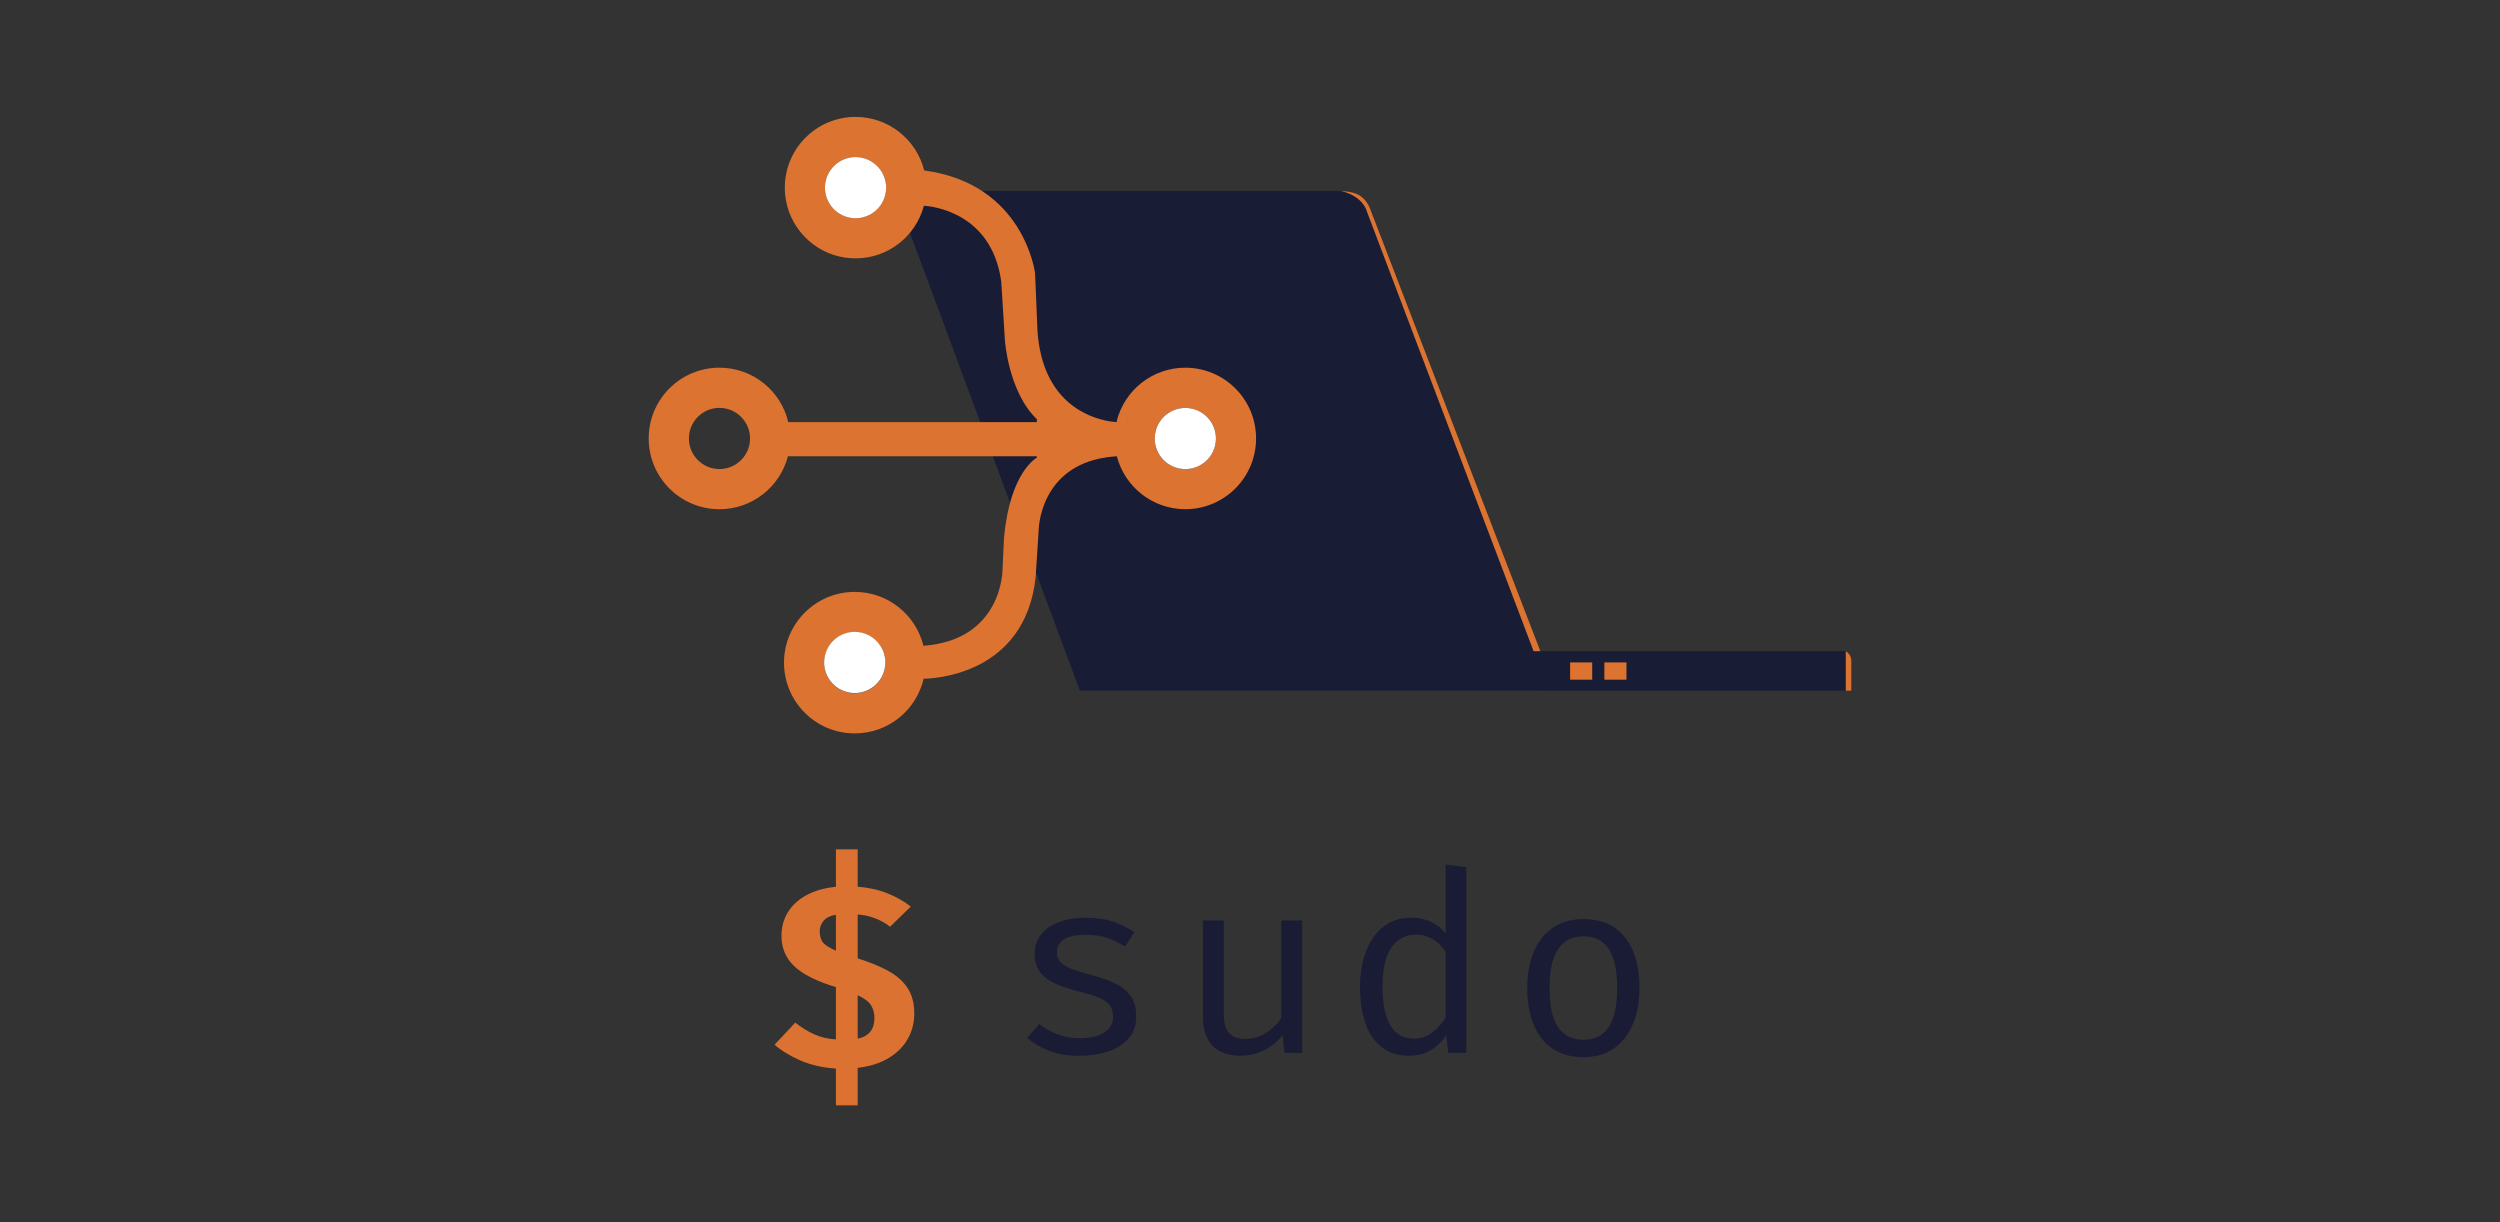 <svg width="450" height="220" viewBox="0 0 450 220" fill="none" xmlns="http://www.w3.org/2000/svg">
<rect x="0" y="0" width="450" height="220" fill="#333333" stroke="none"/>
<g clip-path="url(#clip0_1725_2152)">
<path d="M332.263 117.213V124.322H277.212V124.313H194.372L161.004 34.382H240.64C243.11 34.382 245.316 35.891 246.184 38.169L276.076 117.211H332.263V117.213Z" fill="#181C35"/>
<path d="M241.475 34.391C245.431 35.414 245.991 37.94 245.991 37.94L276.049 117.215L277.262 117.208L267.762 92.556L246.614 37.576C246.22 36.553 245.528 35.651 244.581 35.102C243.44 34.444 241.475 34.391 241.475 34.391Z" fill="#DD7331"/>
<path d="M286.598 119.234H282.621V122.343H286.598V119.234Z" fill="#DD7331"/>
<path d="M292.764 119.234H288.787V122.343H292.764V119.234Z" fill="#DD7331"/>
<path d="M332.242 117.215C332.242 117.215 333.231 117.796 333.231 118.882C333.231 119.965 333.231 124.319 333.231 124.319H332.242V117.215Z" fill="#DD7331"/>
<path d="M202.971 82.123H203.107C203.061 82.123 203.015 82.132 202.971 82.132V82.123Z" fill="#683D23"/>
<path d="M202.906 75.984C202.897 75.975 202.906 75.975 202.906 75.975H202.971C203.064 75.984 203.108 75.984 203.108 75.984H202.906Z" fill="#683D23"/>
<path d="M213.358 66.185C207.393 66.185 202.388 70.275 201.006 75.81H201.034V75.975C201.127 75.984 201.171 75.984 201.171 75.984H200.969C200.96 75.975 200.969 75.975 200.969 75.975C200.722 75.965 200.229 75.919 199.578 75.81C196.002 75.188 187.592 72.37 186.742 59.514L186.312 49.185C186.312 49.185 184.381 33.074 166.356 30.685C164.974 25.151 159.969 21.042 154.004 21.042C146.967 21.042 141.268 26.741 141.268 33.769C141.268 40.806 146.967 46.505 154.004 46.505C159.905 46.505 164.865 42.488 166.3 37.035C167.782 37.127 178.525 38.225 180.226 50.694L180.877 61.19C180.877 61.19 181.472 70.495 186.631 75.454V75.984H141.891C140.573 70.366 135.532 66.185 129.502 66.185C122.465 66.185 116.766 71.884 116.766 78.921C116.766 85.958 122.465 91.657 129.502 91.657C135.43 91.657 140.416 87.604 141.826 82.123H186.631V82.389C186.631 82.389 181.736 84.924 180.712 96.981L180.446 102.681C180.446 102.681 180.391 115.206 166.219 116.241C164.856 110.678 159.842 106.542 153.858 106.542C146.821 106.542 141.122 112.25 141.122 119.278C141.122 126.315 146.821 132.014 153.858 132.014C159.888 132.014 164.949 127.815 166.256 122.169C167.483 122.16 184.555 121.766 186.421 103.815L186.96 95.47C186.96 95.47 187.006 84.06 199.219 82.312C199.796 82.229 200.4 82.167 201.032 82.13V82.12H201.168C201.122 82.12 201.076 82.13 201.032 82.13C202.451 87.611 207.428 91.655 213.356 91.655C220.393 91.655 226.092 85.956 226.092 78.919C226.094 71.887 220.393 66.185 213.358 66.185ZM154.004 39.278C150.958 39.278 148.497 36.817 148.497 33.771C148.497 30.734 150.958 28.271 154.004 28.271C157.041 28.271 159.502 30.732 159.502 33.771C159.504 36.815 157.041 39.278 154.004 39.278ZM129.502 84.431C126.465 84.431 124.002 81.961 124.002 78.924C124.002 75.887 126.462 73.417 129.502 73.417C132.541 73.417 135.009 75.887 135.009 78.924C135.011 81.958 132.539 84.431 129.502 84.431ZM153.858 124.787C150.812 124.787 148.351 122.326 148.351 119.28C148.351 116.243 150.812 113.78 153.858 113.78C156.895 113.78 159.358 116.241 159.358 119.28C159.356 122.326 156.895 124.787 153.858 124.787ZM213.358 84.431C210.321 84.431 207.851 81.961 207.851 78.924C207.851 75.887 210.321 73.417 213.358 73.417C216.395 73.417 218.865 75.887 218.865 78.924C218.865 81.958 216.395 84.431 213.358 84.431Z" fill="#DD7331"/>
<path d="M202.969 75.975C203.062 75.984 203.106 75.984 203.106 75.984H202.905C202.895 75.975 202.905 75.975 202.905 75.975C202.914 75.919 202.923 75.866 202.942 75.81H202.969V75.975Z" fill="#683D23"/>
<path d="M202.971 82.123H203.107C203.061 82.123 203.015 82.132 202.971 82.132V82.123Z" fill="#683D23"/>
<path d="M218.719 80.196C219.417 77.236 217.585 74.27 214.625 73.571C211.665 72.872 208.699 74.705 208 77.665C207.301 80.625 209.134 83.591 212.094 84.29C215.054 84.989 218.02 83.156 218.719 80.196Z" fill="white"/>
<path d="M159.211 120.508C159.91 117.548 158.077 114.582 155.117 113.883C152.157 113.184 149.191 115.017 148.492 117.977C147.793 120.936 149.626 123.903 152.586 124.601C155.546 125.3 158.512 123.467 159.211 120.508Z" fill="white"/>
<path d="M159.359 35.044C160.058 32.084 158.225 29.118 155.265 28.419C152.305 27.721 149.339 29.553 148.64 32.513C147.942 35.473 149.774 38.439 152.734 39.138C155.694 39.837 158.66 38.004 159.359 35.044Z" fill="white"/>
<path d="M154.383 152.889V159.609C156.376 159.759 158.172 160.16 159.769 160.808C161.366 161.456 162.758 162.248 163.94 163.183L160.218 166.803C159.327 166.125 158.383 165.604 157.385 165.243C156.387 164.88 155.387 164.669 154.383 164.609V172.507C156.554 173.185 158.399 173.942 159.915 174.78C161.431 175.618 162.586 176.648 163.38 177.868C164.174 179.09 164.572 180.607 164.572 182.417C164.572 184.09 164.179 185.623 163.392 187.009C162.605 188.398 161.454 189.549 159.938 190.461C158.422 191.373 156.57 191.956 154.38 192.213V198.956H150.464V192.35C148.063 192.183 145.924 191.69 144.042 190.868C142.16 190.044 140.621 189.106 139.422 188.051L143.144 184.067C144.246 184.942 145.38 185.644 146.549 186.171C147.716 186.699 149.021 187.007 150.466 187.097V177.683C146.947 176.613 144.433 175.345 142.927 173.882C141.417 172.419 140.665 170.618 140.665 168.475C140.665 166.845 141.063 165.403 141.857 164.141C142.651 162.882 143.783 161.863 145.251 161.086C146.718 160.308 148.457 159.822 150.468 159.625V152.882H154.383V152.889ZM150.466 164.655C149.477 164.806 148.744 165.164 148.264 165.731C147.785 166.296 147.547 166.935 147.547 167.644C147.547 168.398 147.714 169.028 148.047 169.532C148.378 170.037 149.186 170.569 150.466 171.127V164.655ZM154.383 179.137V186.965C156.392 186.544 157.399 185.306 157.399 183.255C157.399 182.38 157.195 181.613 156.79 180.958C156.385 180.301 155.582 179.694 154.383 179.137Z" fill="#DB7231"/>
<path d="M194.328 186.891C196.18 186.891 197.645 186.549 198.726 185.861C199.805 185.174 200.344 184.259 200.344 183.111C200.344 182.387 200.21 181.762 199.942 181.234C199.673 180.706 199.127 180.231 198.298 179.808C197.472 179.387 196.201 178.963 194.486 178.542C192.817 178.134 191.365 177.664 190.134 177.127C188.902 176.593 187.944 175.894 187.263 175.035C186.583 174.176 186.243 173.06 186.243 171.688C186.243 170.345 186.629 169.188 187.402 168.213C188.175 167.241 189.252 166.493 190.629 165.972C192.006 165.454 193.606 165.192 195.428 165.192C197.372 165.192 199.069 165.444 200.513 165.949C201.96 166.456 203.189 167.076 204.199 167.817L202.499 170.396C201.581 169.775 200.571 169.269 199.469 168.868C198.368 168.468 197.037 168.269 195.474 168.269C193.576 168.269 192.229 168.56 191.432 169.141C190.636 169.722 190.238 170.472 190.238 171.391C190.238 172.086 190.432 172.662 190.824 173.123C191.215 173.583 191.877 173.998 192.81 174.368C193.743 174.738 195.03 175.141 196.668 175.579C198.245 175.986 199.62 176.477 200.791 177.051C201.962 177.625 202.877 178.38 203.537 179.315C204.194 180.25 204.525 181.456 204.525 182.935C204.525 184.625 204.034 185.993 203.055 187.044C202.076 188.093 200.81 188.854 199.254 189.329C197.701 189.803 196.057 190.042 194.328 190.042C192.138 190.042 190.275 189.729 188.736 189.102C187.196 188.477 185.907 187.718 184.865 186.826L187.069 184.315C188.018 185.083 189.108 185.706 190.342 186.183C191.576 186.653 192.905 186.891 194.328 186.891Z" fill="#191C34"/>
<path d="M220.283 165.687V182.567C220.283 184.137 220.604 185.269 221.246 185.961C221.889 186.655 222.889 187.002 224.248 187.002C225.547 187.002 226.776 186.63 227.933 185.882C229.091 185.134 229.991 184.25 230.632 183.222V165.685H234.396V189.514H231.192L230.88 186.301C229.954 187.507 228.813 188.433 227.454 189.072C226.095 189.713 224.72 190.035 223.334 190.035C221.049 190.035 219.343 189.419 218.216 188.19C217.088 186.961 216.523 185.238 216.523 183.021V165.687H220.283Z" fill="#191C34"/>
<path d="M260.215 155.62L263.942 156.095V189.514H260.681L260.327 186.368C259.454 187.637 258.452 188.562 257.322 189.153C256.19 189.741 254.982 190.035 253.695 190.035C251.667 190.035 249.998 189.514 248.681 188.472C247.364 187.433 246.387 185.981 245.753 184.118C245.118 182.255 244.799 180.095 244.799 177.634C244.799 175.252 245.16 173.12 245.884 171.243C246.609 169.366 247.655 167.887 249.023 166.808C250.391 165.729 252.037 165.19 253.961 165.19C255.306 165.19 256.489 165.426 257.509 165.903C258.53 166.377 259.433 167.076 260.215 167.995V155.62ZM254.935 168.245C252.982 168.245 251.482 169.023 250.431 170.576C249.38 172.13 248.857 174.484 248.857 177.637C248.857 179.69 249.07 181.41 249.5 182.796C249.928 184.185 250.563 185.225 251.396 185.919C252.232 186.613 253.257 186.958 254.468 186.958C255.799 186.958 256.933 186.574 257.873 185.806C258.81 185.037 259.59 184.169 260.213 183.204V171.301C259.577 170.336 258.808 169.586 257.905 169.051C257.003 168.516 256.014 168.245 254.935 168.245Z" fill="#191C34"/>
<path d="M285.049 165.44C287.264 165.44 289.118 165.949 290.611 166.965C292.104 167.984 293.227 169.421 293.979 171.275C294.729 173.132 295.104 175.319 295.104 177.838C295.104 180.266 294.718 182.417 293.944 184.287C293.171 186.157 292.039 187.625 290.544 188.69C289.049 189.752 287.201 190.285 285.002 190.285C282.803 190.285 280.951 189.771 279.449 188.745C277.949 187.72 276.815 186.275 276.049 184.412C275.282 182.549 274.9 180.373 274.9 177.884C274.9 175.426 275.287 173.262 276.06 171.391C276.833 169.521 277.972 168.06 279.481 167.012C280.993 165.963 282.847 165.44 285.049 165.44ZM285.049 168.539C283.028 168.539 281.5 169.299 280.468 170.815C279.435 172.331 278.917 174.688 278.917 177.884C278.917 181.023 279.426 183.352 280.444 184.877C281.463 186.4 282.981 187.162 285.005 187.162C287.025 187.162 288.546 186.4 289.565 184.877C290.583 183.354 291.093 181.007 291.093 177.84C291.093 174.674 290.586 172.331 289.576 170.815C288.562 169.296 287.055 168.539 285.049 168.539Z" fill="#191C34"/>
</g>
<defs>
<clipPath id="clip0_1725_2152">
<rect width="450" height="220" fill="white"/>
</clipPath>
</defs>
</svg>

